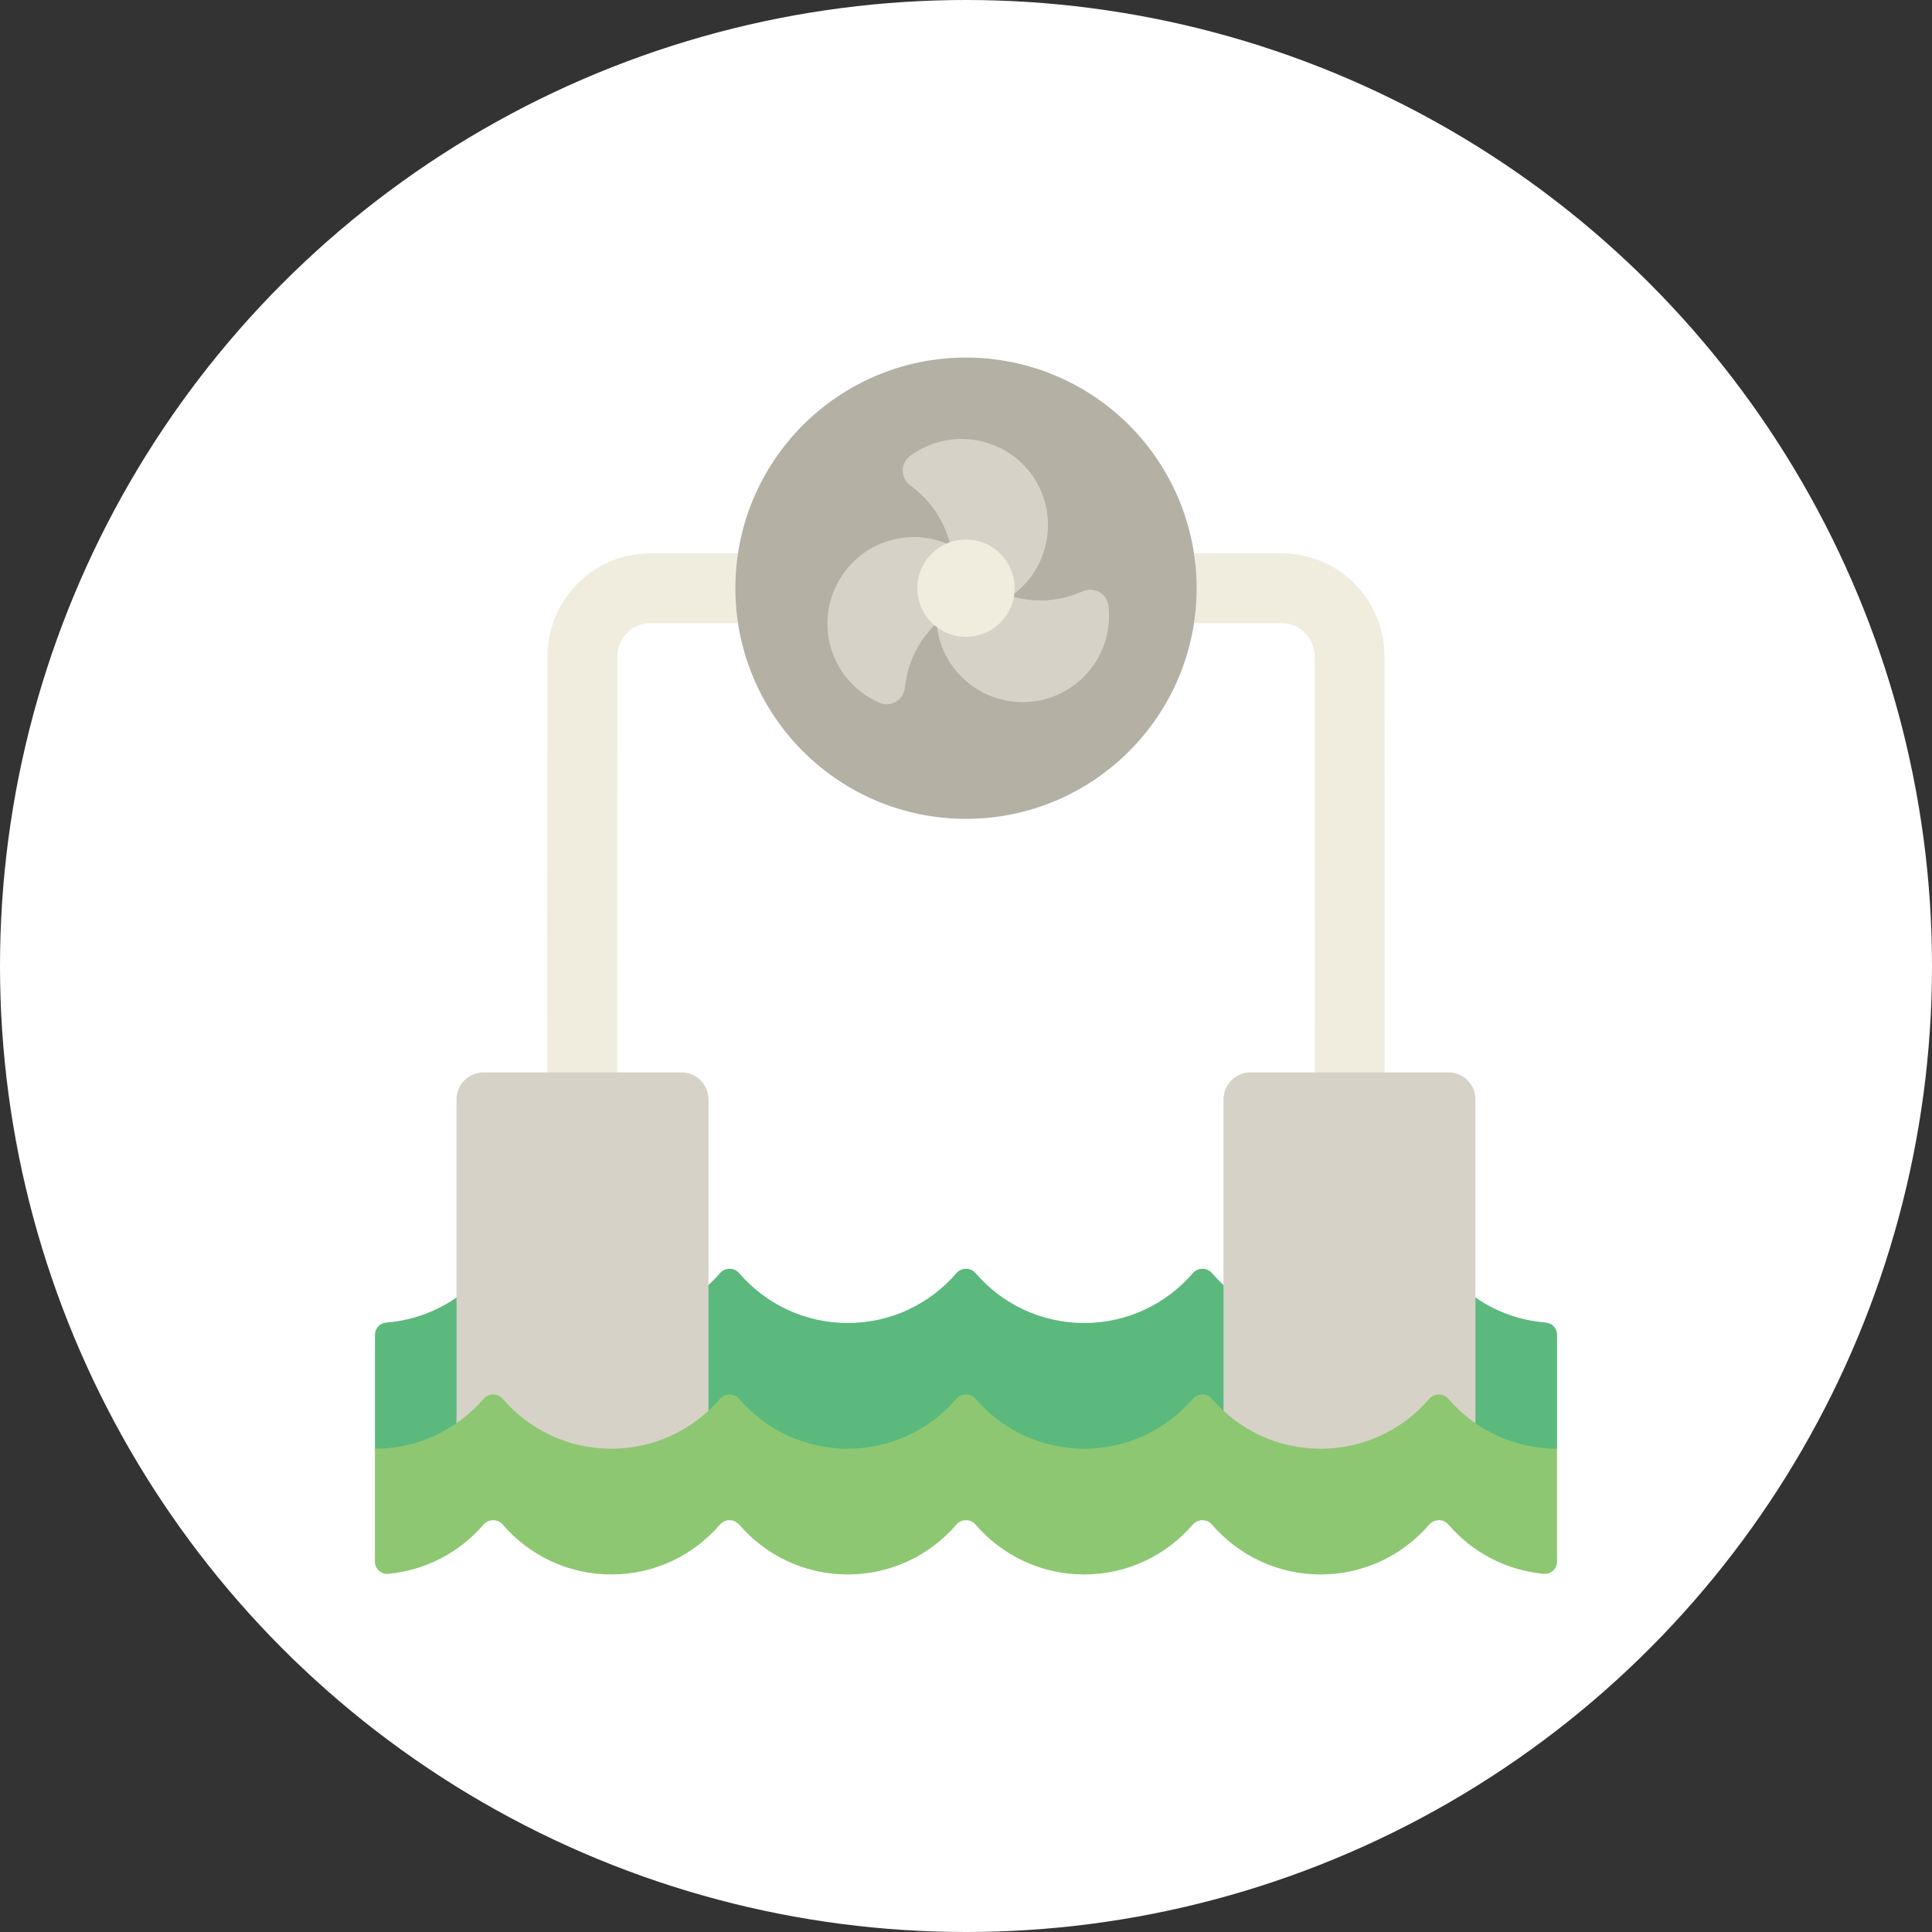<?xml version="1.0" encoding="utf-8"?>
<!-- Generator: Adobe Illustrator 16.0.0, SVG Export Plug-In . SVG Version: 6.00 Build 0)  -->
<!DOCTYPE svg PUBLIC "-//W3C//DTD SVG 1.1//EN" "http://www.w3.org/Graphics/SVG/1.1/DTD/svg11.dtd">
<svg version="1.1" id="Layer_1" xmlns="http://www.w3.org/2000/svg" xmlns:xlink="http://www.w3.org/1999/xlink" x="0px" y="0px"
	 width="70px" height="70px" viewBox="0 0 70 70" enable-background="new 0 0 70 70" xml:space="preserve">
<rect x="0" y="0" width="70" height="70" fill="#333333" stroke="none"/>
<circle fill="#FFFFFF" cx="35" cy="35" r="35"/>
<g>
	<g>
		<path fill="#5BB97D" d="M121.491,32.202l4.313-2.78l-0.484,6.422l-1.672-0.337L121.491,32.202z"/>
		<path fill="#B4B0A4" d="M88.509,37.798C86.805,27.348,94.863,18.28,105,18.28c6.074,0,11.585,3.258,14.535,8.445l-2.185,0.51
			c-0.188,0.045-0.258,0.276-0.125,0.418l6.591,7.028c0.132,0.142,0.369,0.087,0.425-0.099l2.792-9.223
			c0.057-0.186-0.108-0.362-0.298-0.318l-2.384,0.558C120.764,18.205,113.29,13.49,105,13.49c-13.678,0-24.413,12.832-20.805,27.088
			L88.509,37.798z"/>
		<path fill="#D7D2C8" d="M123.816,34.682l-2.325-2.479C123.195,42.651,115.137,51.72,105,51.72c-6.074,0-11.585-3.258-14.535-8.444
			l2.184-0.513c0.189-0.042,0.26-0.274,0.126-0.417l-6.591-7.027c-0.133-0.142-0.369-0.086-0.424,0.1l-2.793,9.222
			c-0.057,0.185,0.109,0.362,0.298,0.318l2.384-0.559C89.236,51.795,96.711,56.51,105,56.51c13.678,0,24.413-12.831,20.804-27.088
			l-1.563,5.161C124.186,34.769,123.948,34.823,123.816,34.682L123.816,34.682z"/>
	</g>
	<path fill="#8EC772" d="M111.808,28.527c0,1.427-1.157,2.584-2.584,2.584h-12.45c-0.711,0-1.321-0.557-1.334-1.268
		c-0.014-0.726,0.57-1.316,1.291-1.316h12.493h-2.441c-0.711,0-1.321-0.557-1.335-1.268c-0.014-0.725,0.57-1.316,1.292-1.316h2.484
		C110.65,25.943,111.808,27.101,111.808,28.527L111.808,28.527z"/>
	<path fill="#8EC772" d="M114.527,41.474c0-1.428-1.157-2.584-2.583-2.584H95.74c-0.711,0-1.322,0.556-1.334,1.267
		c-0.014,0.725,0.57,1.317,1.291,1.317h16.247h-3.476c-0.712,0-1.321,0.556-1.336,1.267c-0.012,0.725,0.572,1.315,1.293,1.315h3.519
		C113.37,44.056,114.527,42.899,114.527,41.474L114.527,41.474z"/>
	<path fill="#5BB97D" d="M115.458,36.293H93.293c-0.711,0-1.321-0.558-1.334-1.269c-0.014-0.726,0.57-1.316,1.291-1.316h22.208
		h-0.892c-0.711,0-1.321-0.557-1.334-1.268c-0.014-0.725,0.57-1.316,1.291-1.316h0.935c1.427,0,2.584,1.157,2.584,2.584
		S116.885,36.293,115.458,36.293L115.458,36.293z"/>
</g>
<g>
	<g>
		<path fill="#5BB97D" d="M121.491,32.202l4.313-2.78l-0.484,6.422l-1.672-0.337L121.491,32.202z"/>
		<path fill="#B4B0A4" d="M88.51,37.798C86.805,27.348,94.863,18.28,105,18.28c6.075,0,11.585,3.258,14.535,8.445l-2.185,0.51
			c-0.188,0.045-0.258,0.276-0.126,0.418l6.592,7.028c0.133,0.142,0.369,0.087,0.425-0.099l2.792-9.223
			c0.057-0.186-0.108-0.362-0.298-0.318l-2.383,0.558C120.763,18.205,113.29,13.49,105,13.49c-13.678,0-24.412,12.832-20.803,27.088
			L88.51,37.798z"/>
		<path fill="#D7D2C8" d="M123.816,34.682l-2.325-2.479C123.195,42.651,115.137,51.72,105,51.72c-6.074,0-11.585-3.258-14.535-8.444
			l2.185-0.513c0.188-0.042,0.259-0.274,0.125-0.417l-6.591-7.027c-0.133-0.142-0.369-0.086-0.424,0.1l-2.793,9.222
			c-0.057,0.185,0.109,0.362,0.298,0.318l2.384-0.559C89.236,51.795,96.711,56.51,105,56.51c13.677,0,24.413-12.831,20.804-27.088
			l-1.563,5.161C124.186,34.769,123.949,34.823,123.816,34.682L123.816,34.682z"/>
	</g>
	<path fill="#8EC772" d="M111.543,39.932c2.274-3.07,1.977-7.473-0.863-10.313c-3.119-3.12-13.09-6.644-15.397-4.337
		c-2.307,2.308,1.218,12.279,4.337,15.396c2.84,2.841,7.242,3.139,10.313,0.865L111.543,39.932z"/>
	<path fill="#5BB97D" d="M115.126,43.515l-5.011-5.011v-4.815c0-0.629-0.51-1.139-1.14-1.139c-0.629,0-1.139,0.51-1.139,1.139v2.535
		l-1.666-1.665l-2.279-2.279l-3.903-3.903c-0.445-0.445-1.166-0.445-1.612,0c-0.444,0.445-0.444,1.167,0,1.611l2.456,2.457h-0.754
		c-0.629,0-1.139,0.51-1.139,1.14s0.51,1.14,1.139,1.14h3.033l1.514,1.513l2.28,2.28l6.61,6.609c0.444,0.446,1.166,0.446,1.61,0
		C115.571,44.681,115.571,43.96,115.126,43.515z"/>
</g>
<g>
	<path fill="#5BB97D" d="M13.995,47.919c1.407-0.11,2.657-0.782,3.526-1.791c0.183-0.211,0.513-0.211,0.694,0
		c0.952,1.106,2.362,1.807,3.936,1.807s2.983-0.7,3.935-1.807c0.184-0.211,0.514-0.211,0.695,0c0.953,1.106,2.362,1.807,3.936,1.807
		s2.983-0.7,3.936-1.807c0.183-0.211,0.513-0.211,0.694,0c0.952,1.106,2.362,1.807,3.936,1.807s2.983-0.7,3.937-1.807
		c0.182-0.211,0.512-0.211,0.694,0c0.952,1.106,2.362,1.807,3.937,1.807c1.572,0,2.981-0.7,3.934-1.807
		c0.183-0.211,0.513-0.211,0.695,0c0.868,1.009,2.119,1.682,3.526,1.791c0.231,0.018,0.41,0.21,0.41,0.441v4.129l-0.862,1.33H14.447
		l-0.862-1.33V48.36C13.585,48.129,13.764,47.937,13.995,47.919L13.995,47.919z"/>
	<path fill="#F0EDDF" d="M48.896,41.457c-0.049,0-0.098-0.003-0.147-0.008c-0.669-0.078-1.155-0.664-1.118-1.328
		c0.012-0.462,0.013-6.558,0.001-16.35c0-0.659-0.537-1.194-1.196-1.194H38.84c-0.698,0-1.265-0.567-1.265-1.266
		c0-0.698,0.566-1.265,1.265-1.265h7.595c2.054,0,3.726,1.67,3.729,3.723c0.018,16.315,0.001,16.45-0.013,16.568
		C50.076,40.982,49.528,41.457,48.896,41.457L48.896,41.457z M47.637,40.046c-0.001,0.011-0.005,0.033-0.006,0.067
		C47.632,40.091,47.634,40.068,47.637,40.046L47.637,40.046z"/>
	<path fill="#F0EDDF" d="M19.849,40.337c-0.014-0.118-0.03-0.253-0.012-16.568c0.002-2.052,1.675-3.723,3.728-3.723h7.595
		c0.699,0,1.265,0.567,1.265,1.265c0,0.699-0.565,1.266-1.265,1.266h-7.595c-0.659,0-1.195,0.536-1.196,1.194
		c-0.011,9.792-0.011,15.888,0.001,16.35c0.038,0.664-0.449,1.25-1.118,1.328c-0.049,0.006-0.098,0.008-0.147,0.008
		C20.47,41.457,19.923,40.982,19.849,40.337L19.849,40.337z M22.369,40.113c-0.001-0.034-0.005-0.057-0.007-0.067
		C22.365,40.068,22.368,40.091,22.369,40.113L22.369,40.113z"/>
	<path fill="#D7D2C8" d="M52.477,53.784h-7.166c-0.541,0-0.98-0.439-0.98-0.98v-12.97c0-0.542,0.439-0.98,0.98-0.98h7.166
		c0.542,0,0.981,0.438,0.981,0.98v12.97C53.458,53.345,53.019,53.784,52.477,53.784L52.477,53.784z"/>
	<path fill="#D7D2C8" d="M17.522,53.784h7.166c0.542,0,0.981-0.439,0.981-0.98v-12.97c0-0.542-0.439-0.98-0.981-0.98h-7.166
		c-0.542,0-0.981,0.438-0.981,0.98v12.97C16.541,53.345,16.98,53.784,17.522,53.784L17.522,53.784z"/>
	<g>
		<path fill="#8EC772" d="M52.479,50.683c-0.183-0.211-0.513-0.211-0.695,0c-0.952,1.106-2.361,1.807-3.936,1.807
			c-1.573,0-2.983-0.7-3.936-1.807c-0.182-0.211-0.513-0.211-0.695,0c-0.951,1.106-2.361,1.807-3.935,1.807s-2.983-0.7-3.936-1.807
			c-0.182-0.211-0.513-0.211-0.694,0c-0.953,1.106-2.362,1.807-3.936,1.807s-2.983-0.7-3.936-1.807
			c-0.182-0.211-0.513-0.211-0.695,0c-0.952,1.106-2.361,1.807-3.936,1.807c-1.573,0-2.982-0.7-3.935-1.807
			c-0.182-0.211-0.514-0.211-0.695,0c-0.952,1.106-2.361,1.807-3.936,1.807v4.091c0,0.26,0.222,0.467,0.479,0.442
			c1.38-0.125,2.603-0.792,3.457-1.784c0.182-0.212,0.514-0.212,0.695,0c0.952,1.106,2.362,1.807,3.936,1.807s2.983-0.7,3.935-1.807
			c0.184-0.212,0.514-0.212,0.695,0c0.953,1.106,2.362,1.807,3.936,1.807s2.983-0.7,3.936-1.807c0.183-0.212,0.513-0.212,0.694,0
			c0.952,1.106,2.362,1.807,3.936,1.807s2.983-0.7,3.935-1.807c0.184-0.212,0.514-0.212,0.695,0
			c0.952,1.106,2.362,1.807,3.936,1.807c1.574,0,2.983-0.7,3.936-1.807c0.183-0.212,0.513-0.212,0.695,0
			c0.854,0.992,2.078,1.658,3.456,1.784c0.259,0.024,0.479-0.183,0.479-0.442v-4.091C54.84,52.489,53.431,51.789,52.479,50.683
			L52.479,50.683z"/>
	</g>
	<path fill="#B4B0A4" d="M43.356,21.311c0,4.616-3.741,8.357-8.356,8.357s-8.356-3.741-8.356-8.357c0-4.614,3.741-8.356,8.356-8.356
		c2.216,0,4.342,0.88,5.908,2.447C42.476,16.97,43.356,19.095,43.356,21.311L43.356,21.311z"/>
	<path fill="#D7D2C8" d="M35.411,15.957c-0.891-0.166-1.767,0.064-2.443,0.568c-0.359,0.267-0.342,0.809,0.022,1.071
		c0.982,0.706,1.579,1.87,1.54,3.115c0.419,0.414,0.879,0.88,1.288,1.296c1.045-0.346,1.88-1.234,2.098-2.399
		C38.235,17.895,37.124,16.277,35.411,15.957L35.411,15.957z"/>
	<path fill="#D7D2C8" d="M30.082,23.393c0.261,0.974,0.943,1.708,1.788,2.072c0.411,0.177,0.873-0.108,0.917-0.555
		c0.119-1.205,0.83-2.302,1.927-2.892c0.15-0.57,0.322-1.203,0.48-1.764c-0.86-0.766-2.117-1.035-3.278-0.559
		C30.474,20.287,29.681,21.886,30.082,23.393L30.082,23.393z"/>
	<path fill="#D7D2C8" d="M39.394,24.387c0.617-0.694,0.868-1.587,0.767-2.442c-0.052-0.445-0.53-0.702-0.938-0.517
		c-1.104,0.498-2.409,0.433-3.469-0.223c-0.567,0.155-1.202,0.321-1.767,0.466c-0.219,1.059,0.115,2.201,0.979,2.972
		C36.258,25.797,38.245,25.683,39.394,24.387L39.394,24.387z"/>
	<path fill="#F0EDDF" d="M36.762,21.311c0,0.974-0.788,1.763-1.762,1.763c-0.975,0-1.763-0.789-1.763-1.763
		c0-0.973,0.788-1.762,1.763-1.762C35.974,19.549,36.762,20.338,36.762,21.311L36.762,21.311z"/>
</g>
<g>
	<g>
		<path fill="#5BB97D" d="M51.491,92.202l4.313-2.78l-0.485,6.422l-1.672-0.337L51.491,92.202z"/>
		<path fill="#B4B0A4" d="M18.51,97.798C16.805,87.348,24.863,78.28,35,78.28c6.074,0,11.585,3.258,14.535,8.445l-2.184,0.51
			c-0.188,0.045-0.259,0.276-0.126,0.418l6.591,7.028c0.134,0.142,0.369,0.087,0.425-0.099l2.792-9.223
			c0.057-0.186-0.108-0.362-0.298-0.318L54.353,85.6C50.764,78.205,43.29,73.49,35,73.49c-13.677,0-24.413,12.832-20.803,27.088
			L18.51,97.798z"/>
		<path fill="#D7D2C8" d="M53.816,94.682l-2.325-2.479C53.195,102.651,45.137,111.72,35,111.72c-6.074,0-11.585-3.258-14.535-8.444
			l2.184-0.513c0.189-0.042,0.26-0.274,0.127-0.417l-6.592-7.027c-0.133-0.142-0.368-0.086-0.424,0.1l-2.793,9.222
			c-0.057,0.185,0.109,0.362,0.299,0.318l2.383-0.559c3.589,7.396,11.063,12.11,19.352,12.11c13.678,0,24.414-12.831,20.805-27.088
			l-1.563,5.161C54.186,94.769,53.95,94.823,53.816,94.682L53.816,94.682z"/>
	</g>
	<path fill="#5BB97D" d="M33.534,97.856l-3.13,8.763c-0.146,0.406,0.156,0.834,0.588,0.834h1.995c0.214,0,0.412-0.108,0.526-0.289
		l8.474-13.31c0.387-0.606-0.05-1.401-0.77-1.401h-3.201c-0.631,0-1.071-0.625-0.859-1.219l2.669-7.469
		c0.212-0.594-0.229-1.219-0.859-1.219h-5.48c-0.385,0-0.729,0.242-0.858,0.604l-4.706,13.177c-0.211,0.595,0.229,1.22,0.859,1.22
		h4.536C33.477,97.548,33.588,97.705,33.534,97.856L33.534,97.856z"/>
</g>
<g>
	<path fill="#D7D2C8" d="M52.822,82.955H22.375l-3.21,2.32v32.092l3.21,5.104l27.219-2.838h3.229c0.675,0,1.222-0.548,1.222-1.222
		V84.176C54.044,83.502,53.498,82.955,52.822,82.955L52.822,82.955z"/>
	<path fill="#5BB97D" d="M22.375,82.955v39.593l-6.419,0.79V86.662c0-2.047,1.66-3.707,3.707-3.707H22.375z"/>
	<path fill="#B4B0A4" d="M52.27,119.633H19.663c-2.047,0-3.707,1.658-3.707,3.705c0,2.048,1.66,3.707,3.707,3.707h31.386
		c0.675,0,1.221-0.546,1.221-1.221V119.633z"/>
	<g>
		<path fill="#8F8B81" d="M21.443,121.575c-0.367,0-0.665,0.298-0.665,0.665s0.298,0.665,0.665,0.665H52.27v-1.33H21.443z"/>
		<path fill="#8F8B81" d="M20.778,124.596c0,0.367,0.298,0.665,0.665,0.665H52.27v-1.331H21.443
			C21.076,123.93,20.778,124.228,20.778,124.596z"/>
	</g>
	<path fill="#8EC772" d="M27.604,115.211c0,0.161,0.13,0.291,0.29,0.291h20.629c0.161,0,0.291-0.13,0.291-0.291v-13.959
		c0-0.165-0.063-0.324-0.175-0.445l-3.6-3.916c-0.067-0.072-0.151-0.13-0.244-0.166l-6.346-2.496c-0.154-0.061-0.327-0.061-0.481,0
		l-6.346,2.496c-0.093,0.036-0.176,0.094-0.243,0.166l-3.602,3.916c-0.111,0.121-0.174,0.28-0.174,0.445V115.211z"/>
	<path fill="#C2E0B6" d="M48.814,102.644h-4.112c-0.368,0-0.667,0.298-0.667,0.665c0,0.368,0.299,0.665,0.667,0.665h4.112V102.644z"
		/>
	<path fill="#C2E0B6" d="M48.814,109.859h-4.112c-0.368,0-0.667,0.299-0.667,0.666s0.299,0.665,0.667,0.665h4.112V109.859z"/>
	<rect x="31.035" y="98.456" fill="#C2E0B6" width="7.175" height="17.046"/>
	<rect x="38.21" y="98.456" fill="#C2E0B6" width="7.174" height="17.046"/>
	<path fill="#C2E0B6" d="M27.604,103.974h4.711c0.368,0,0.666-0.297,0.666-0.665c0-0.367-0.298-0.665-0.666-0.665h-4.711V103.974z"
		/>
	<path fill="#C2E0B6" d="M27.604,111.19h4.711c0.368,0,0.666-0.298,0.666-0.665s-0.298-0.665-0.666-0.665h-4.711V111.19z"/>
	<path fill="#8EC772" d="M36.117,110.344c-0.367,0-0.665-0.298-0.665-0.664v-0.318c0-0.367,0.298-0.665,0.665-0.665
		c0.369,0,0.666,0.298,0.666,0.665v0.318C36.783,110.046,36.486,110.344,36.117,110.344L36.117,110.344z"/>
	<path fill="#5BB97D" d="M38.21,107.245h-7.149c-0.367,0-0.665-0.298-0.665-0.665c0-0.368,0.298-0.665,0.665-0.665h7.149
		c0.366,0,0.665,0.297,0.665,0.665C38.875,106.947,38.576,107.245,38.21,107.245L38.21,107.245z"/>
	<path fill="#8EC772" d="M40.301,110.344c-0.367,0-0.665-0.298-0.665-0.664v-0.318c0-0.367,0.298-0.665,0.665-0.665
		c0.368,0,0.666,0.298,0.666,0.665v0.318C40.967,110.046,40.669,110.344,40.301,110.344L40.301,110.344z"/>
	<path fill="#5BB97D" d="M45.357,107.245H38.21c-0.368,0-0.666-0.298-0.666-0.665c0-0.368,0.298-0.665,0.666-0.665h7.147
		c0.368,0,0.666,0.297,0.666,0.665C46.023,106.947,45.726,107.245,45.357,107.245L45.357,107.245z"/>
	<path fill="#5BB97D" d="M38.21,116.167c-0.368,0-0.666-0.298-0.666-0.665v-21.27c0-0.367,0.298-0.665,0.666-0.665
		c0.366,0,0.665,0.298,0.665,0.665v21.27C38.875,115.869,38.576,116.167,38.21,116.167L38.21,116.167z"/>
	<path fill="#5BB97D" d="M47.618,99.121H28.802c-0.368,0-0.665-0.297-0.665-0.665c0-0.367,0.297-0.665,0.665-0.665h18.816
		c0.366,0,0.664,0.298,0.664,0.665C48.282,98.824,47.984,99.121,47.618,99.121L47.618,99.121z"/>
</g>
<g>
	<g>
		<path fill="#D7D2C8" d="M50.561,98.635c0.002-5.494-2.895-10.582-7.621-13.386c-4.726-2.804-10.579-2.907-15.4-0.272
			c-4.822,2.635-7.897,7.617-8.091,13.109c-0.192,5.491,2.524,10.677,7.149,13.645c1.253,0.781,2.021,2.147,2.037,3.624v0.257h12.73
			v-0.263c0.003-1.452,0.748-2.804,1.978-3.58C47.84,108.917,50.563,103.96,50.561,98.635L50.561,98.635z"/>
	</g>
	<path fill="#B4B0A4" d="M47.732,98.635c0,7.032-5.7,12.733-12.732,12.733c-7.031,0-12.731-5.701-12.731-12.733
		c0-7.031,5.7-12.731,12.731-12.731C42.032,85.903,47.732,91.604,47.732,98.635L47.732,98.635z"/>
	<path fill="#8F8B81" d="M33.586,104.294c0-3.125-2.533-5.659-5.659-5.659h-2.829v1.415c0,3.125,2.533,5.659,5.658,5.659h1.415
		l-0.328,5.248c1.03,0.269,2.093,0.406,3.157,0.411c0.119,0,0.234-0.016,0.354-0.018L35,105.709h1.415
		c3.124,0,5.658-2.534,5.658-5.659v-1.415h-2.829C36.119,98.635,33.586,101.169,33.586,104.294L33.586,104.294z"/>
	<g>
		<path fill="#B4B0A4" d="M28.635,119.855h12.73v0.707c0,3.517-2.85,6.366-6.365,6.366s-6.365-2.85-6.365-6.366V119.855z"/>
	</g>
	<rect x="28.635" y="117.733" fill="#D7D2C8" width="12.73" height="2.122"/>
	<rect x="28.635" y="115.611" fill="#F0EDDF" width="12.73" height="2.122"/>
	<path fill="#5BB97D" d="M36.415,104.294h-2.829l-0.707,11.317h4.243L36.415,104.294z"/>
	<path fill="#8EC772" d="M26.513,97.221h2.829c3.125,0,5.658,2.533,5.658,5.658v1.415h-2.829c-3.124,0-5.658-2.533-5.658-5.659
		V97.221z"/>
	<path fill="#8EC772" d="M37.83,104.294H35v-1.415c0-3.125,2.533-5.658,5.659-5.658h2.828v1.414
		C43.487,101.761,40.954,104.294,37.83,104.294L37.83,104.294z"/>
	<path fill="#5BB97D" d="M55.513,97.221h-1.415c-0.39,0-0.707,0.316-0.707,0.707s0.317,0.707,0.707,0.707h1.415
		c0.39,0,0.707-0.316,0.707-0.707S55.902,97.221,55.513,97.221L55.513,97.221z"/>
	<path fill="#5BB97D" d="M51.541,89.086c0.123,0.002,0.245-0.031,0.354-0.094l1.224-0.708c0.337-0.196,0.45-0.626,0.256-0.964
		c-0.194-0.337-0.625-0.453-0.962-0.262l-1.226,0.708c-0.277,0.16-0.412,0.486-0.33,0.796C50.94,88.871,51.221,89.086,51.541,89.086
		L51.541,89.086z"/>
	<path fill="#5BB97D" d="M53.118,107.572l-1.225-0.707c-0.163-0.096-0.356-0.122-0.539-0.074s-0.337,0.167-0.432,0.33
		c-0.094,0.163-0.119,0.357-0.07,0.539c0.049,0.183,0.17,0.337,0.334,0.43l1.225,0.707c0.338,0.192,0.768,0.075,0.962-0.261
		C53.567,108.199,53.454,107.769,53.118,107.572L53.118,107.572z"/>
	<path fill="#5BB97D" d="M15.902,97.221h-1.414c-0.391,0-0.708,0.316-0.708,0.707s0.317,0.707,0.708,0.707h1.414
		c0.391,0,0.707-0.316,0.707-0.707S16.293,97.221,15.902,97.221L15.902,97.221z"/>
	<path fill="#5BB97D" d="M16.882,88.284l1.226,0.708c0.162,0.096,0.355,0.121,0.538,0.072c0.183-0.047,0.337-0.166,0.433-0.33
		c0.094-0.162,0.119-0.356,0.069-0.538c-0.049-0.183-0.169-0.337-0.333-0.43l-1.225-0.708c-0.339-0.191-0.769-0.075-0.963,0.262
		C16.434,87.658,16.547,88.088,16.882,88.284L16.882,88.284z"/>
	<path fill="#5BB97D" d="M18.107,106.865l-1.226,0.707c-0.163,0.093-0.284,0.247-0.333,0.43c-0.049,0.182-0.023,0.375,0.07,0.539
		c0.095,0.162,0.25,0.281,0.432,0.33c0.182,0.048,0.376,0.021,0.539-0.074l1.225-0.707c0.164-0.093,0.284-0.247,0.333-0.43
		c0.05-0.182,0.024-0.376-0.069-0.539c-0.096-0.163-0.25-0.282-0.433-0.33S18.27,106.77,18.107,106.865L18.107,106.865z"/>
	<path fill="#5BB97D" d="M43.487,97.221v1.082c-2.101,2.317-4.511,4.333-7.165,5.991h-2.645c-2.653-1.658-5.064-3.674-7.165-5.991
		v-1.082h0.947c2.188,2.443,4.729,4.547,7.54,6.238c2.813-1.693,5.355-3.796,7.547-6.238H43.487z"/>
</g>
<g>
	<path fill="#D7D2C8" d="M-33.178,35c0,6.529-5.293,11.822-11.822,11.822S-56.822,41.529-56.822,35S-51.529,23.178-45,23.178
		S-33.178,28.471-33.178,35L-33.178,35z"/>
	<path fill="#B4B0A4" d="M-43.154,35.034c0,1.02-0.826,1.846-1.846,1.846s-1.846-0.826-1.846-1.846s0.826-1.846,1.846-1.846
		S-43.154,34.015-43.154,35.034L-43.154,35.034z"/>
	<path fill="#B4B0A4" d="M-40.756,34.744h4.97c0.13,0,0.231-0.107,0.229-0.237c-0.037-1.441-0.425-2.896-1.197-4.233
		c-0.771-1.337-1.837-2.399-3.067-3.152c-0.111-0.067-0.256-0.033-0.319,0.078l-2.486,4.306c-0.057,0.1-0.032,0.227,0.06,0.296
		c0.857,0.646,1.451,1.626,1.587,2.744C-40.968,34.659-40.871,34.744-40.756,34.744L-40.756,34.744z"/>
	<path fill="#B4B0A4" d="M-43.13,38.854c-0.057-0.1-0.18-0.141-0.285-0.095c-0.487,0.207-1.022,0.322-1.585,0.322
		s-1.098-0.115-1.584-0.322c-0.106-0.046-0.229-0.005-0.287,0.095l-2.484,4.305c-0.064,0.111-0.023,0.254,0.09,0.315
		c1.269,0.689,2.722,1.081,4.266,1.081s2.997-0.392,4.265-1.081c0.113-0.062,0.155-0.204,0.091-0.315L-43.13,38.854z"/>
	<path fill="#B4B0A4" d="M-47.373,31.505l-2.484-4.306c-0.064-0.112-0.209-0.146-0.32-0.078c-1.23,0.752-2.297,1.815-3.068,3.152
		c-0.771,1.338-1.16,2.792-1.195,4.233c-0.004,0.13,0.098,0.237,0.228,0.237h4.97c0.114,0,0.212-0.085,0.227-0.199
		c0.135-1.118,0.729-2.098,1.586-2.745C-47.34,31.731-47.314,31.604-47.373,31.505L-47.373,31.505z"/>
	<g>
		<path fill="#5BB97D" d="M-28.627,32.223l4.281-2.762l-0.481,6.376l-1.659-0.335L-28.627,32.223z"/>
		<path fill="#5BB97D" d="M-61.373,37.777C-63.064,27.402-55.064,18.4-45,18.4c6.031,0,11.502,3.233,14.431,8.384l-2.168,0.507
			c-0.188,0.045-0.257,0.274-0.125,0.414l6.544,6.979c0.132,0.141,0.366,0.086,0.421-0.098l2.773-9.156
			c0.056-0.185-0.109-0.359-0.296-0.316l-2.366,0.554C-29.35,18.326-36.77,13.645-45,13.645c-13.58,0-24.238,12.739-20.654,26.894
			L-61.373,37.777z"/>
		<path fill="#8EC772" d="M-26.318,34.684l-2.309-2.461C-26.935,42.598-34.936,51.6-45,51.6c-6.031,0-11.502-3.234-14.431-8.385
			l2.168-0.507c0.188-0.043,0.257-0.273,0.124-0.414l-6.543-6.979c-0.132-0.14-0.366-0.086-0.422,0.099l-2.772,9.156
			c-0.056,0.185,0.108,0.359,0.296,0.316l2.367-0.554C-60.65,51.674-53.23,56.355-45,56.355c13.579,0,24.239-12.739,20.654-26.895
			l-1.552,5.125C-25.952,34.77-26.187,34.824-26.318,34.684L-26.318,34.684z"/>
	</g>
</g>
</svg>
